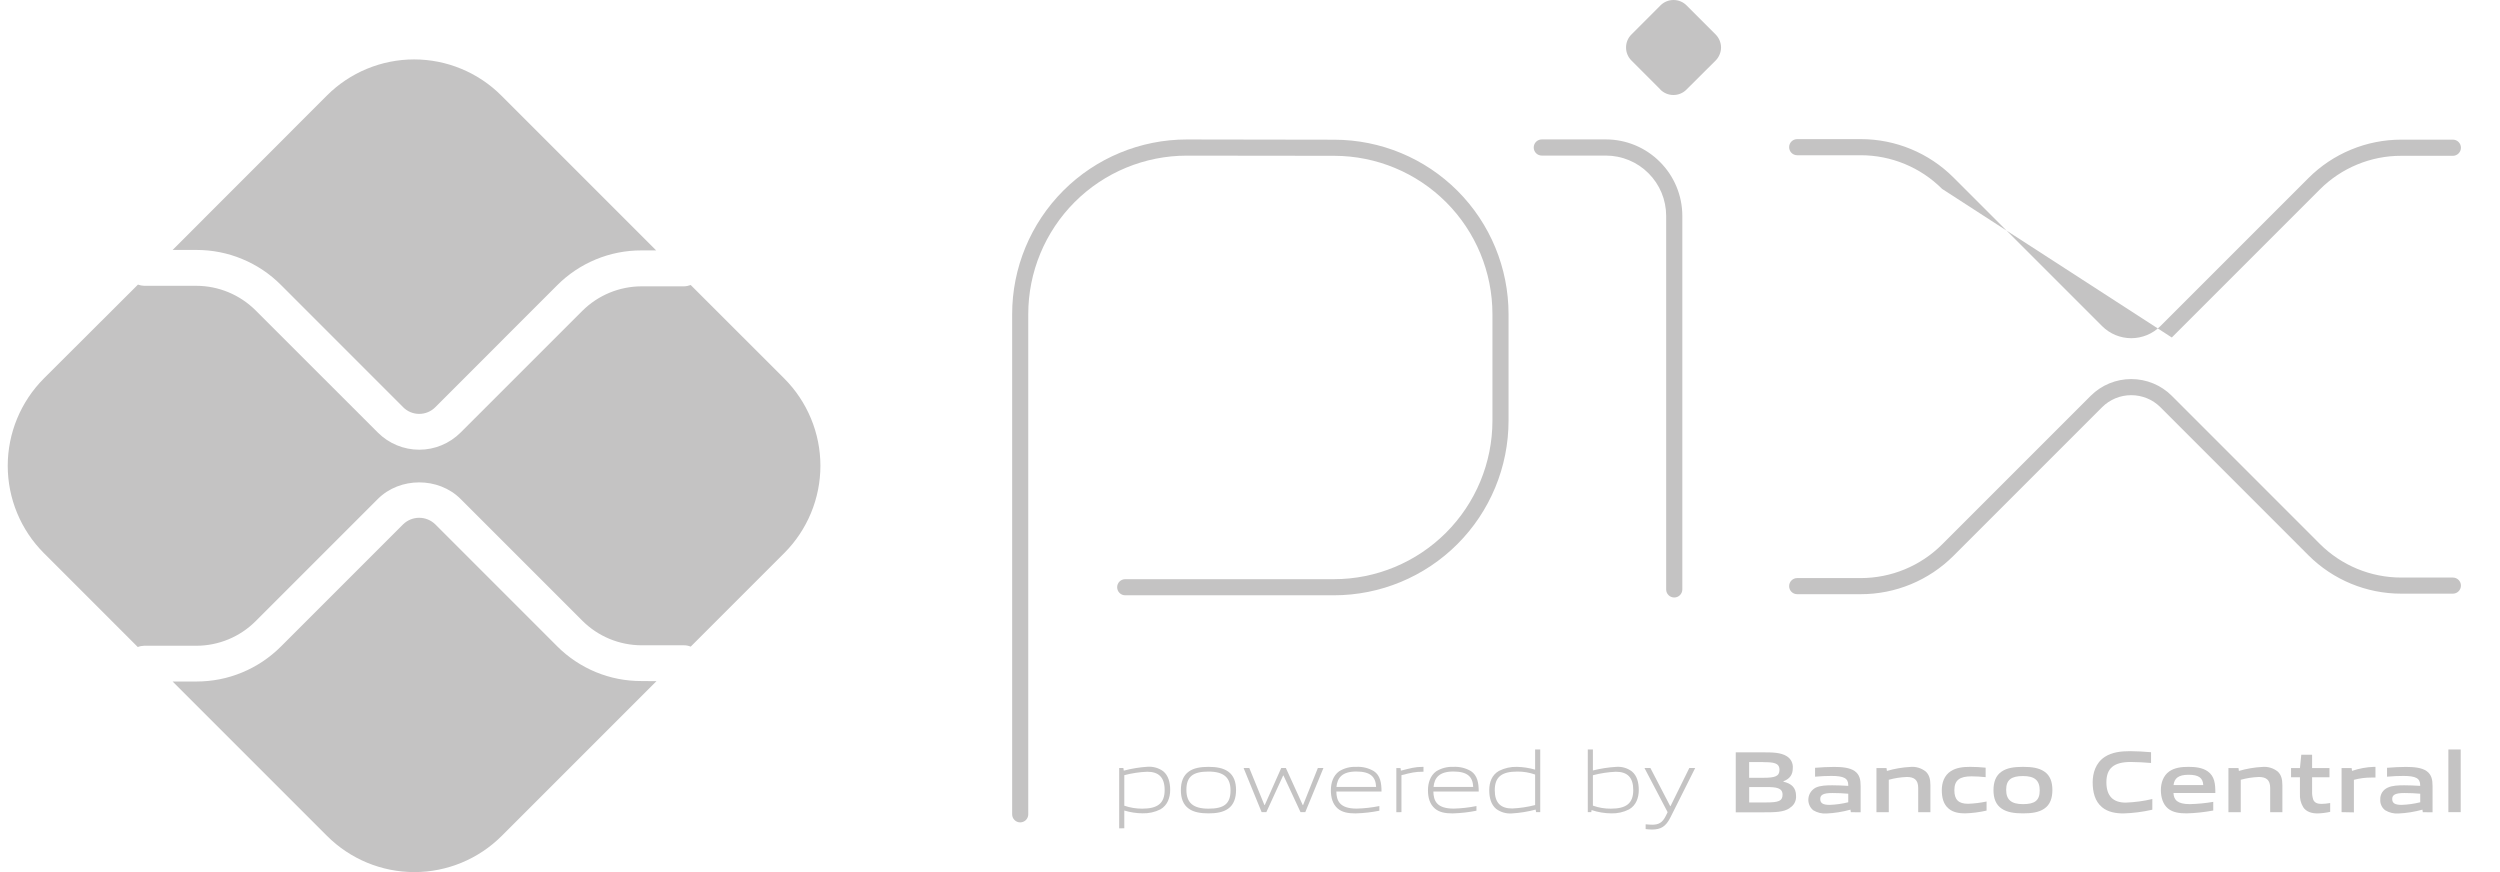 <svg xmlns="http://www.w3.org/2000/svg" width="43" height="15" viewBox="0 0 43 15" fill="none"><path fill-rule="evenodd" clip-rule="evenodd" d="M20.413 2.677C19.69 2.677 18.996 2.964 18.485 3.475C17.974 3.987 17.686 4.68 17.686 5.404V14.006C17.686 14.083 17.624 14.145 17.547 14.145C17.471 14.145 17.409 14.083 17.409 14.006V5.404C17.409 4.607 17.726 3.843 18.289 3.279C18.852 2.716 19.616 2.399 20.413 2.399H20.413L22.953 2.403C23.748 2.405 24.509 2.721 25.071 3.284C25.632 3.847 25.947 4.609 25.947 5.404C25.947 5.404 25.947 5.404 25.947 5.404V7.234C25.947 8.031 25.631 8.795 25.067 9.359C24.504 9.922 23.74 10.239 22.943 10.239H19.353C19.277 10.239 19.215 10.177 19.215 10.1C19.215 10.024 19.277 9.962 19.353 9.962H22.943C22.943 9.962 22.943 9.962 22.943 9.962C23.666 9.962 24.36 9.674 24.871 9.163C25.383 8.651 25.67 7.958 25.67 7.234V5.404C25.67 4.682 25.384 3.99 24.875 3.48C24.365 2.969 23.674 2.682 22.953 2.68M22.953 2.68L20.413 2.677C20.413 2.677 20.413 2.677 20.413 2.677" fill="#C4C3C3"></path><path fill-rule="evenodd" clip-rule="evenodd" d="M26.38 2.537C26.38 2.46 26.442 2.398 26.519 2.398H27.621C27.97 2.398 28.304 2.537 28.55 2.784C28.797 3.03 28.936 3.365 28.936 3.713V10.139C28.936 10.215 28.873 10.277 28.797 10.277C28.72 10.277 28.658 10.215 28.658 10.139V3.713C28.658 3.438 28.549 3.174 28.354 2.98C28.16 2.785 27.896 2.676 27.621 2.676H26.519C26.442 2.676 26.38 2.614 26.38 2.537Z" fill="#C4C3C3"></path><path d="M28.56 1.541L28.061 1.041C28.031 1.012 28.008 0.977 27.992 0.938C27.976 0.9 27.968 0.859 27.968 0.817C27.968 0.775 27.976 0.734 27.992 0.695C28.008 0.657 28.031 0.622 28.061 0.593L28.56 0.093C28.62 0.033 28.701 0 28.785 0C28.869 0 28.95 0.033 29.009 0.093L29.509 0.593C29.538 0.622 29.561 0.657 29.577 0.695C29.593 0.734 29.602 0.775 29.602 0.817C29.602 0.859 29.593 0.9 29.577 0.938C29.561 0.977 29.538 1.012 29.509 1.041L29.007 1.541C28.978 1.571 28.943 1.594 28.904 1.61C28.866 1.626 28.825 1.634 28.783 1.634C28.741 1.634 28.7 1.626 28.661 1.61C28.623 1.594 28.588 1.571 28.558 1.541" fill="#C4C3C3"></path><path fill-rule="evenodd" clip-rule="evenodd" d="M33.404 3.249C33.033 2.878 32.529 2.67 32.004 2.67H30.911C30.835 2.67 30.773 2.608 30.773 2.531C30.773 2.455 30.835 2.393 30.911 2.393L32.004 2.393C32.004 2.393 32.004 2.393 32.004 2.393C32.602 2.392 33.177 2.63 33.6 3.053L33.6 3.053L36.156 5.609L36.156 5.609C36.222 5.675 36.3 5.727 36.386 5.763C36.472 5.798 36.564 5.817 36.657 5.817C36.751 5.817 36.843 5.798 36.929 5.763C37.015 5.727 37.093 5.675 37.159 5.609L37.159 5.609L39.705 3.063C39.915 2.853 40.163 2.687 40.437 2.574C40.711 2.46 41.005 2.402 41.301 2.402C41.301 2.402 41.301 2.402 41.301 2.402H42.19C42.266 2.402 42.328 2.464 42.328 2.541C42.328 2.617 42.266 2.68 42.19 2.68H41.301C41.041 2.679 40.784 2.73 40.543 2.83C40.303 2.929 40.085 3.075 39.901 3.259L37.355 5.805C37.355 5.805 37.355 5.805 37.355 5.805M33.404 3.249C33.404 3.249 33.404 3.249 33.404 3.249L33.404 3.249ZM33.404 3.249L35.96 5.805L33.404 3.249Z" fill="#C4C3C3"></path><path fill-rule="evenodd" clip-rule="evenodd" d="M36.657 6.797C36.469 6.797 36.289 6.871 36.156 7.004L33.6 9.56L33.6 9.56C33.177 9.983 32.602 10.221 32.004 10.22C32.004 10.22 32.004 10.22 32.004 10.22H30.911C30.835 10.22 30.773 10.158 30.773 10.082C30.773 10.005 30.835 9.943 30.911 9.943H32.004C32.529 9.943 33.033 9.735 33.404 9.364C33.404 9.364 33.404 9.364 33.404 9.364L35.96 6.808L35.96 6.808C36.145 6.623 36.396 6.52 36.657 6.52C36.919 6.52 37.17 6.623 37.355 6.808L37.355 6.808L39.901 9.355C40.273 9.726 40.776 9.934 41.301 9.934H42.19C42.266 9.934 42.328 9.996 42.328 10.072C42.328 10.149 42.266 10.211 42.19 10.211H41.301C41.301 10.211 41.301 10.211 41.301 10.211C40.703 10.211 40.129 9.974 39.705 9.551L39.705 9.551L37.159 7.004C37.026 6.871 36.845 6.797 36.657 6.797Z" fill="#C4C3C3"></path><path d="M11.034 11.714C10.764 11.715 10.497 11.663 10.248 11.56C9.999 11.457 9.773 11.306 9.582 11.115L7.485 9.017C7.411 8.946 7.313 8.906 7.21 8.906C7.107 8.906 7.009 8.946 6.935 9.017L4.831 11.121C4.64 11.312 4.414 11.463 4.165 11.566C3.916 11.67 3.649 11.722 3.379 11.722H2.969L5.626 14.379C6.024 14.776 6.564 15 7.127 15C7.69 15 8.23 14.776 8.628 14.379L11.291 11.716L11.034 11.714Z" fill="#C4C3C3"></path><path d="M3.379 4.299C3.649 4.299 3.916 4.351 4.165 4.455C4.415 4.558 4.641 4.709 4.831 4.9L6.935 7.005C7.008 7.078 7.107 7.119 7.21 7.119C7.314 7.119 7.413 7.078 7.486 7.005L9.582 4.908C9.772 4.717 9.999 4.565 10.248 4.462C10.497 4.359 10.764 4.306 11.034 4.307H11.286L8.624 1.645C8.427 1.447 8.193 1.291 7.935 1.184C7.678 1.077 7.401 1.022 7.123 1.022C6.844 1.022 6.568 1.077 6.31 1.184C6.052 1.291 5.818 1.447 5.621 1.645L2.969 4.299H3.379Z" fill="#C4C3C3"></path><path d="M13.489 6.51L11.88 4.902C11.843 4.916 11.805 4.924 11.765 4.925H11.034C10.653 4.926 10.288 5.077 10.018 5.345L7.922 7.44C7.733 7.629 7.477 7.735 7.211 7.735C6.944 7.735 6.688 7.629 6.499 7.44L4.395 5.337C4.125 5.069 3.76 4.917 3.379 4.916H2.481C2.444 4.915 2.408 4.908 2.373 4.895L0.754 6.51C0.357 6.909 0.133 7.449 0.133 8.012C0.133 8.575 0.357 9.115 0.754 9.513L2.37 11.129C2.404 11.115 2.441 11.108 2.478 11.107H3.379C3.76 11.106 4.125 10.955 4.395 10.686L6.499 8.582C6.879 8.202 7.542 8.202 7.922 8.582L10.018 10.678C10.288 10.947 10.653 11.098 11.034 11.099H11.765C11.805 11.099 11.844 11.107 11.88 11.122L13.489 9.513C13.686 9.316 13.842 9.082 13.949 8.824C14.056 8.566 14.111 8.29 14.111 8.011C14.111 7.733 14.056 7.456 13.949 7.199C13.842 6.941 13.686 6.707 13.489 6.51" fill="#C4C3C3"></path><path d="M19.732 13.274C19.599 13.279 19.467 13.299 19.338 13.333V13.858C19.436 13.892 19.54 13.909 19.645 13.909C19.908 13.909 20.032 13.82 20.032 13.589C20.032 13.371 19.93 13.274 19.732 13.274ZM19.25 14.248V13.21H19.322L19.329 13.255C19.463 13.219 19.601 13.197 19.739 13.188C19.835 13.182 19.931 13.209 20.008 13.266C20.097 13.34 20.127 13.459 20.127 13.588C20.127 13.717 20.082 13.851 19.959 13.921C19.864 13.969 19.759 13.992 19.653 13.989C19.547 13.989 19.44 13.972 19.338 13.941V14.246L19.25 14.248Z" fill="#C4C3C3"></path><path d="M20.786 13.271C20.524 13.271 20.406 13.353 20.406 13.585C20.406 13.808 20.522 13.909 20.786 13.909C21.051 13.909 21.165 13.828 21.165 13.596C21.165 13.373 21.049 13.271 20.786 13.271ZM21.125 13.909C21.036 13.972 20.92 13.99 20.786 13.99C20.652 13.99 20.532 13.971 20.447 13.909C20.351 13.841 20.311 13.732 20.311 13.591C20.311 13.449 20.351 13.34 20.447 13.271C20.532 13.209 20.65 13.19 20.786 13.19C20.923 13.19 21.037 13.209 21.125 13.271C21.222 13.34 21.26 13.452 21.26 13.589C21.26 13.726 21.221 13.841 21.125 13.909Z" fill="#C4C3C3"></path><path d="M22.369 13.969L22.076 13.339H22.07L21.781 13.969H21.7L21.39 13.21H21.488L21.748 13.847H21.754L22.037 13.21H22.117L22.407 13.847H22.413L22.667 13.21H22.763L22.451 13.969H22.369Z" fill="#C4C3C3"></path><path d="M23.328 13.27C23.085 13.27 23.002 13.378 22.987 13.535H23.669C23.662 13.363 23.573 13.27 23.328 13.27ZM23.325 13.991C23.179 13.991 23.085 13.97 23.009 13.907C22.921 13.83 22.891 13.719 22.891 13.592C22.891 13.464 22.931 13.341 23.032 13.267C23.121 13.211 23.224 13.185 23.328 13.19C23.434 13.184 23.54 13.21 23.631 13.264C23.741 13.337 23.762 13.467 23.762 13.614H22.985C22.988 13.77 23.039 13.908 23.334 13.908C23.465 13.905 23.596 13.89 23.725 13.864V13.944C23.594 13.971 23.461 13.986 23.327 13.99" fill="#C4C3C3"></path><path d="M24.017 13.97V13.211H24.089L24.096 13.255C24.257 13.215 24.332 13.19 24.473 13.19H24.484V13.274H24.463C24.344 13.274 24.272 13.29 24.105 13.333V13.969L24.017 13.97Z" fill="#C4C3C3"></path><path d="M24.998 13.27C24.755 13.27 24.672 13.378 24.657 13.535H25.339C25.332 13.363 25.243 13.27 24.998 13.27ZM24.995 13.991C24.849 13.991 24.755 13.97 24.68 13.907C24.591 13.83 24.561 13.719 24.561 13.592C24.561 13.464 24.602 13.341 24.702 13.267C24.791 13.212 24.894 13.185 24.998 13.19C25.104 13.184 25.21 13.21 25.302 13.264C25.411 13.337 25.434 13.467 25.434 13.614H24.654C24.657 13.77 24.708 13.908 25.003 13.908C25.134 13.905 25.266 13.89 25.395 13.864V13.944C25.264 13.971 25.13 13.986 24.996 13.99" fill="#C4C3C3"></path><path d="M26.404 13.322C26.305 13.287 26.202 13.27 26.097 13.271C25.834 13.271 25.71 13.359 25.71 13.591C25.71 13.81 25.812 13.906 26.01 13.906C26.143 13.9 26.275 13.88 26.404 13.847V13.322ZM26.421 13.969L26.413 13.925C26.279 13.961 26.141 13.983 26.003 13.991C25.906 13.998 25.811 13.97 25.734 13.913C25.645 13.839 25.615 13.72 25.615 13.592C25.615 13.456 25.659 13.329 25.783 13.259C25.878 13.211 25.983 13.187 26.09 13.19C26.196 13.192 26.302 13.208 26.404 13.238V12.891H26.492V13.969H26.421Z" fill="#C4C3C3"></path><path d="M27.792 13.274C27.659 13.28 27.527 13.3 27.398 13.334V13.857C27.497 13.892 27.6 13.91 27.705 13.909C27.968 13.909 28.092 13.821 28.092 13.589C28.092 13.371 27.991 13.274 27.792 13.274ZM28.019 13.922C27.924 13.97 27.82 13.993 27.714 13.99C27.599 13.989 27.484 13.97 27.375 13.933L27.37 13.969H27.31V12.891H27.398V13.252C27.53 13.219 27.664 13.198 27.8 13.19C27.896 13.183 27.991 13.21 28.068 13.268C28.157 13.341 28.187 13.46 28.187 13.589C28.187 13.718 28.143 13.852 28.019 13.922Z" fill="#C4C3C3"></path><path d="M28.305 14.26V14.178C28.349 14.182 28.389 14.185 28.417 14.185C28.527 14.185 28.594 14.153 28.654 14.029L28.683 13.969L28.285 13.21H28.387L28.727 13.865H28.733L29.056 13.21H29.157L28.73 14.062C28.652 14.216 28.568 14.268 28.413 14.268C28.376 14.267 28.34 14.265 28.303 14.26" fill="#C4C3C3"></path><path d="M30.38 13.537H30.086V13.802H30.38C30.583 13.802 30.66 13.78 30.66 13.669C30.66 13.551 30.554 13.537 30.378 13.537M30.325 13.108H30.085V13.378H30.327C30.527 13.378 30.607 13.354 30.607 13.242C30.607 13.121 30.506 13.109 30.325 13.109M30.782 13.9C30.674 13.97 30.543 13.972 30.305 13.972H29.855V12.94H30.294C30.5 12.94 30.626 12.943 30.731 13.006C30.766 13.027 30.794 13.057 30.813 13.093C30.831 13.13 30.84 13.17 30.836 13.211C30.836 13.319 30.792 13.391 30.674 13.439V13.445C30.807 13.475 30.892 13.543 30.892 13.688C30.895 13.73 30.887 13.772 30.867 13.809C30.848 13.846 30.818 13.876 30.782 13.897" fill="#C4C3C3"></path><path d="M31.79 13.652C31.701 13.644 31.613 13.64 31.517 13.64C31.362 13.64 31.308 13.671 31.308 13.742C31.308 13.813 31.352 13.844 31.471 13.844C31.579 13.84 31.686 13.825 31.79 13.799V13.652ZM31.834 13.97L31.828 13.926C31.694 13.963 31.556 13.986 31.417 13.992C31.336 13.998 31.256 13.978 31.187 13.936C31.157 13.911 31.134 13.88 31.12 13.844C31.105 13.807 31.1 13.768 31.105 13.73C31.109 13.691 31.123 13.655 31.145 13.623C31.167 13.591 31.197 13.565 31.231 13.547C31.311 13.51 31.418 13.507 31.515 13.507C31.595 13.507 31.701 13.511 31.79 13.517V13.504C31.79 13.385 31.712 13.346 31.499 13.346C31.416 13.346 31.315 13.35 31.219 13.359V13.206C31.326 13.197 31.446 13.191 31.546 13.191C31.678 13.191 31.814 13.202 31.9 13.262C31.985 13.322 32.003 13.409 32.003 13.522V13.971L31.834 13.97Z" fill="#C4C3C3"></path><path d="M32.993 13.97V13.552C32.993 13.413 32.923 13.364 32.797 13.364C32.692 13.368 32.588 13.384 32.487 13.412V13.97H32.275V13.211H32.448L32.455 13.26C32.587 13.221 32.723 13.198 32.861 13.191C32.954 13.183 33.047 13.211 33.121 13.269C33.181 13.323 33.203 13.398 33.203 13.506V13.97H32.993Z" fill="#C4C3C3"></path><path d="M33.802 13.99C33.704 13.99 33.597 13.976 33.519 13.91C33.426 13.835 33.399 13.717 33.399 13.589C33.399 13.469 33.438 13.338 33.554 13.264C33.648 13.203 33.765 13.19 33.887 13.19C33.976 13.19 34.06 13.195 34.153 13.204V13.367C34.076 13.359 33.985 13.353 33.911 13.353C33.71 13.353 33.615 13.416 33.615 13.591C33.615 13.754 33.686 13.825 33.851 13.825C33.958 13.821 34.065 13.808 34.169 13.786V13.942C34.048 13.97 33.924 13.986 33.8 13.99" fill="#C4C3C3"></path><path d="M34.796 13.348C34.595 13.348 34.506 13.412 34.506 13.585C34.506 13.757 34.595 13.831 34.796 13.831C34.998 13.831 35.083 13.769 35.083 13.596C35.083 13.424 34.998 13.348 34.796 13.348ZM35.16 13.91C35.067 13.973 34.945 13.99 34.796 13.99C34.648 13.99 34.523 13.972 34.431 13.91C34.326 13.841 34.288 13.727 34.288 13.591C34.288 13.454 34.326 13.338 34.431 13.269C34.523 13.207 34.644 13.19 34.796 13.19C34.948 13.19 35.067 13.207 35.16 13.269C35.265 13.338 35.301 13.454 35.301 13.589C35.301 13.724 35.264 13.841 35.16 13.91Z" fill="#C4C3C3"></path><path d="M36.524 13.991C36.397 13.991 36.258 13.97 36.155 13.884C36.032 13.782 35.994 13.624 35.994 13.455C35.994 13.303 36.042 13.123 36.203 13.018C36.328 12.937 36.482 12.92 36.639 12.92C36.753 12.92 36.87 12.928 36.998 12.938V13.123C36.888 13.114 36.753 13.106 36.648 13.106C36.355 13.106 36.23 13.217 36.23 13.455C36.23 13.692 36.346 13.805 36.562 13.805C36.716 13.799 36.87 13.779 37.02 13.743V13.927C36.857 13.964 36.691 13.986 36.524 13.991Z" fill="#C4C3C3"></path><path d="M37.643 13.326C37.465 13.326 37.399 13.389 37.385 13.503H37.896C37.89 13.38 37.818 13.326 37.643 13.326ZM37.611 13.99C37.486 13.99 37.373 13.975 37.289 13.906C37.205 13.837 37.167 13.718 37.167 13.589C37.167 13.473 37.205 13.344 37.31 13.269C37.404 13.203 37.522 13.19 37.643 13.19C37.751 13.19 37.878 13.201 37.971 13.266C38.093 13.351 38.104 13.484 38.104 13.64H37.384C37.389 13.756 37.45 13.831 37.663 13.831C37.799 13.828 37.934 13.815 38.068 13.792V13.941C37.917 13.969 37.764 13.986 37.611 13.99Z" fill="#C4C3C3"></path><path d="M39.047 13.97V13.552C39.047 13.413 38.977 13.364 38.851 13.364C38.746 13.368 38.642 13.384 38.541 13.412V13.97H38.329V13.211H38.502L38.509 13.26C38.641 13.221 38.778 13.198 38.915 13.191C39.008 13.183 39.101 13.211 39.175 13.269C39.235 13.323 39.257 13.398 39.257 13.506V13.97H39.047Z" fill="#C4C3C3"></path><path d="M39.861 13.991C39.759 13.991 39.666 13.962 39.615 13.883C39.573 13.814 39.554 13.734 39.559 13.653V13.369H39.406V13.211H39.559L39.582 12.981H39.768V13.211H40.067V13.369H39.768V13.613C39.766 13.662 39.773 13.711 39.789 13.757C39.812 13.808 39.861 13.827 39.928 13.827C39.979 13.826 40.029 13.821 40.079 13.812V13.964C40.007 13.98 39.934 13.989 39.86 13.991" fill="#C4C3C3"></path><path d="M40.275 13.969V13.211H40.448L40.455 13.259C40.577 13.218 40.703 13.194 40.831 13.19C40.84 13.189 40.849 13.189 40.858 13.19V13.374C40.834 13.374 40.805 13.374 40.784 13.374C40.684 13.374 40.584 13.387 40.487 13.413V13.973L40.275 13.969Z" fill="#C4C3C3"></path><path d="M41.628 13.652C41.54 13.644 41.451 13.64 41.355 13.64C41.2 13.64 41.146 13.671 41.146 13.742C41.146 13.813 41.19 13.844 41.309 13.844C41.417 13.84 41.524 13.825 41.628 13.799V13.652ZM41.672 13.97L41.666 13.926C41.532 13.963 41.394 13.986 41.255 13.992C41.174 13.998 41.094 13.978 41.025 13.936C40.997 13.915 40.974 13.887 40.96 13.855C40.945 13.823 40.938 13.788 40.941 13.753C40.938 13.71 40.95 13.667 40.972 13.63C40.995 13.594 41.029 13.565 41.069 13.547C41.148 13.51 41.255 13.507 41.352 13.507C41.432 13.507 41.539 13.511 41.627 13.517V13.504C41.627 13.385 41.549 13.346 41.336 13.346C41.253 13.346 41.153 13.35 41.057 13.359V13.206C41.163 13.197 41.283 13.191 41.383 13.191C41.515 13.191 41.651 13.202 41.737 13.262C41.822 13.322 41.84 13.409 41.84 13.522V13.971L41.672 13.97Z" fill="#C4C3C3"></path><path d="M42.112 12.891H42.324V13.969H42.112V12.891Z" fill="#C4C3C3"></path></svg>